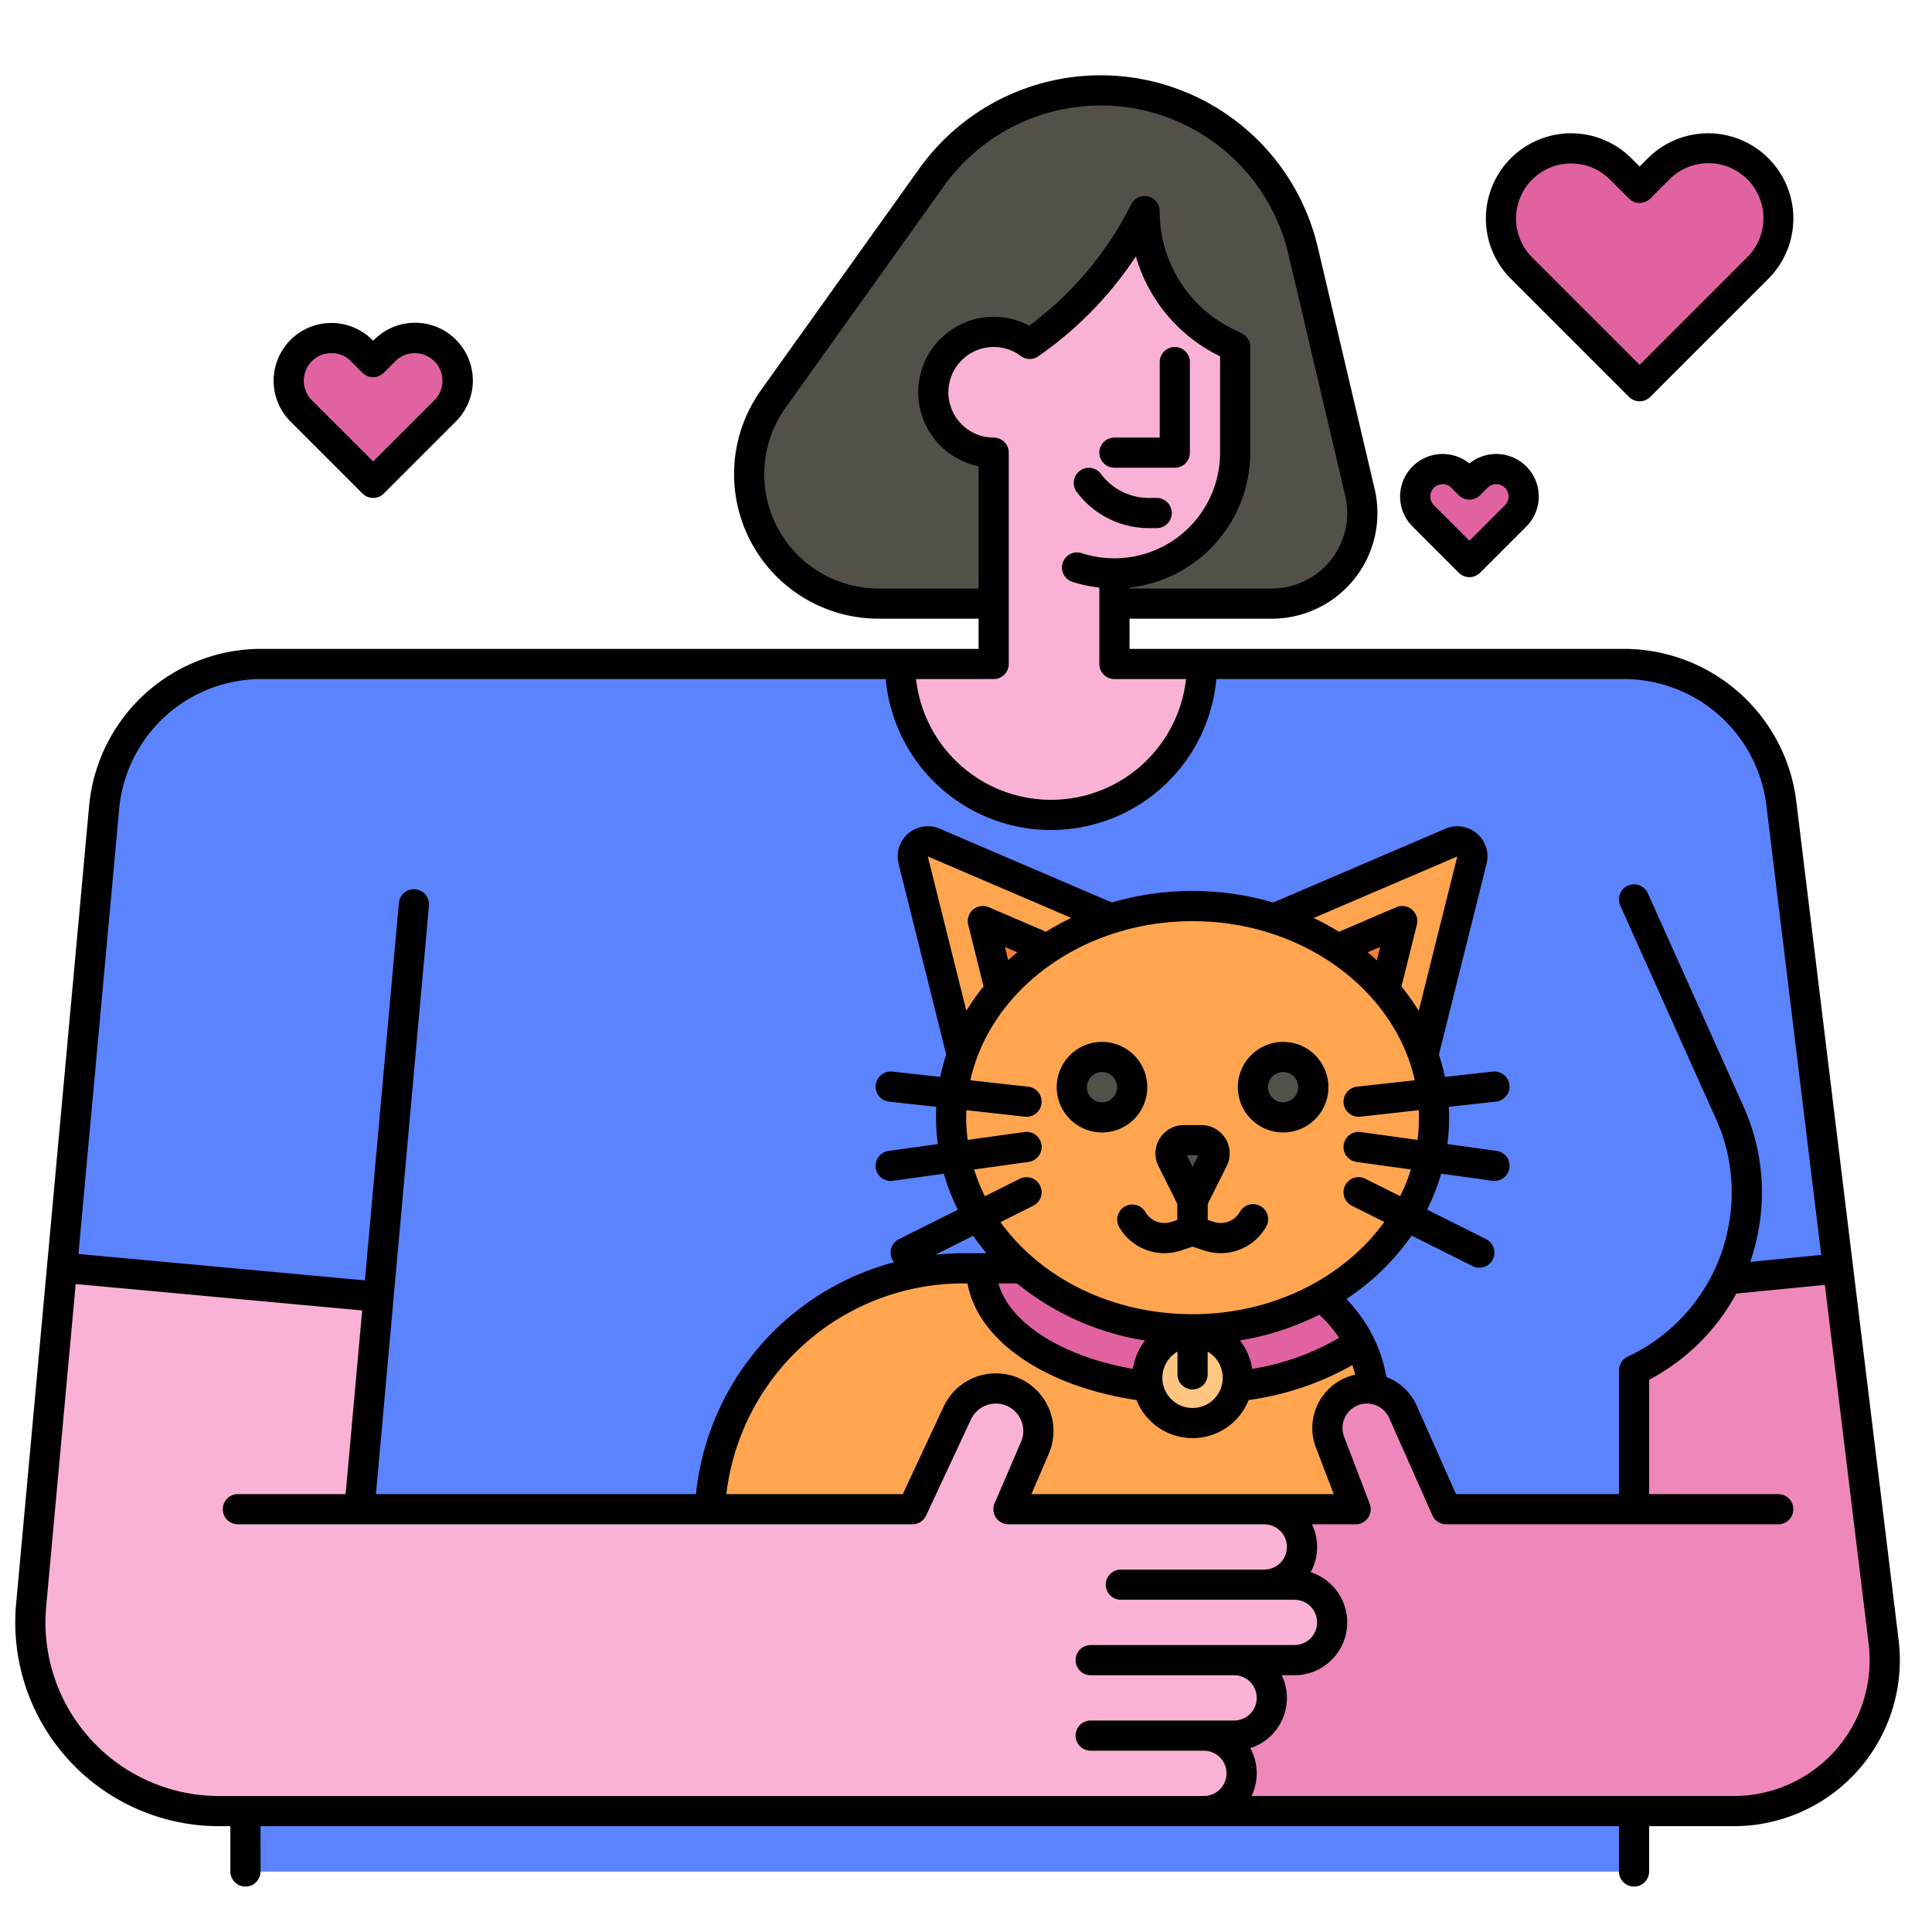 <svg height="512" viewBox="0 0 512 512" width="512" xmlns="http://www.w3.org/2000/svg"><g id="filled_outline" data-name="filled outline"><path d="m501.809 435.16a40 40 0 0 1 -39.709 44.84h-146.221v-80h46l-6.79-17.8a10.464 10.464 0 0 1 19.34-7.98l11.45 25.78h26.6l-6.67-55.53 2-.24 81.93-8.04z" fill="#ef88ba"/><path d="m464.649 325.67-.06.31a51.655 51.655 0 0 1 -28.92 37.22v132.8h-368v-320h368v62.4l25.35 56.5a51.626 51.626 0 0 1 3.63 30.77z" fill="#5b83fe"/><path d="m489.739 336.19-81.93 8.04-2 .24-14.58-121.42a42.039 42.039 0 0 1 83.47-10.1z" fill="#5b83fe"/><path d="m320 176a40 40 0 0 1 -80 0z" fill="#f9b2d6"/><g fill="#e162a1"><path d="m432.123 44.81 5.018 5.018 5.019-5.018a18.581 18.581 0 0 1 30.767 7.263 18.582 18.582 0 0 1 -4.489 19.015l-31.3 31.3-31.3-31.3a18.58 18.58 0 0 1 -4.489-19.015 18.581 18.581 0 0 1 30.774-7.263z"/><path d="m385.706 125.443 1.963 1.963 1.963-1.963a7.268 7.268 0 0 1 12.034 2.841 7.267 7.267 0 0 1 -1.756 7.437l-12.241 12.241-12.241-12.241a7.267 7.267 0 0 1 -1.755-7.437 7.267 7.267 0 0 1 12.033-2.841z"/><path d="m98.455 92.944 3.056 3.056 3.056-3.056a11.314 11.314 0 0 1 18.733 4.423 11.313 11.313 0 0 1 -2.733 11.577l-19.056 19.056-19.056-19.056a11.313 11.313 0 0 1 -2.733-11.577 11.314 11.314 0 0 1 18.733-4.423z"/></g><path d="m72.069 176a42.034 42.034 0 0 1 41.86 45.8l-10.97 121.91-83.64-7.71-.25-.02 11.14-121.78a42.015 42.015 0 0 1 41.86-38.2z" fill="#5b83fe"/><path d="m290.649 24a55.1 55.1 0 0 1 53.639 42.483l15.063 64.02a24 24 0 0 1 -23.362 29.497h-104.2a34.3 34.3 0 0 1 -17.645-4.887 34.3 34.3 0 0 1 -10.262-49.342l41.925-58.7a55.1 55.1 0 0 1 44.842-23.071z" fill="#535049"/><path d="m296 176v-72h-32v72a16 16 0 0 0 16 16 16 16 0 0 0 16-16z" fill="#f9b2d6"/><rect fill="#f9b2d6" height="112" rx="32" width="64" x="264" y="40"/><path d="m250.743 101.287-6.782 2.713v-28a44 44 0 0 1 44-44 44 44 0 0 1 44 44v20l-10.534-5.267a38.832 38.832 0 0 1 -21.466-34.733 94.1 94.1 0 0 1 -49.218 45.287z" fill="#535049"/><circle cx="264" cy="104" fill="#f9b2d6" r="16"/><path d="m364 371.82a68.182 68.182 0 0 1 -68.18 68.18h-107.82v-36.72a67.276 67.276 0 0 1 67.28-67.28h72.9a35.817 35.817 0 0 1 35.82 35.82z" fill="#ffa54f"/><path d="m296 284h-40l-14.045-56.177a4 4 0 0 1 5.457-4.646l48.588 20.823z" fill="#ffa54f"/><path d="m266.93 270-6.503-26.014 21.573 9.245v16.769z" fill="#f07f35"/><path d="m336 284h40l14.044-56.177a4 4 0 0 0 -5.457-4.646l-48.587 20.823z" fill="#ffa54f"/><path d="m350 270v-16.769l21.572-9.245-6.503 26.014z" fill="#f07f35"/><path d="m360.159 355.68c-10.25 7.5-26.22 12.32-44.159 12.32-30.93 0-56-14.33-56-32h68.179a35.8 35.8 0 0 1 31.98 19.68z" fill="#e162a1"/><path d="m380 296.082c0 30.975-28.651 56.082-64 56.082-34.551 0-62.71-23.984-63.95-54-.04-.7-.05-1.391-.05-2.086 0-30.972 28.65-56.078 64-56.078.159 0 .33 0 .489.01 35.13.218 63.511 25.235 63.511 56.072z" fill="#ffa54f"/><path d="m310.539 307.122 5.461 10.922 5.46-10.922a3.509 3.509 0 0 0 -3.139-5.078h-4.643a3.509 3.509 0 0 0 -3.139 5.078z" fill="#535049"/><path d="m312 310.044h8v15.999h-8z" fill="#535049"/><circle cx="316" cy="364" fill="#ffc682" r="12"/><circle cx="292" cy="288" fill="#535049" r="8"/><circle cx="340" cy="288" fill="#535049" r="8"/><path d="m501.809 435.16a40 40 0 0 1 -39.709 44.84h-146.221v-80h46l-6.79-17.8a10.464 10.464 0 0 1 19.34-7.98l11.45 25.78h111.642z" fill="#ef88ba"/><path d="m345.669 420a10 10 0 0 1 0 20h-16a10 10 0 0 1 0 20h-8a10 10 0 0 1 0 20h-261a50 50 0 0 1 -49.79-54.56l8.19-89.46.25.02 83.64 7.71-5.09 56.52h146.56l11.87-25.69a11.277 11.277 0 0 1 20.59 9.2l-7.01 16.26h67.79a10 10 0 0 1 0 20z" fill="#f9b2d6"/><path d="m310.425 323.813a5.853 5.853 0 0 1 -6.911-2.64 4 4 0 0 0 -6.945 3.969 13.852 13.852 0 0 0 16.386 6.261l3.087-1.03 3.086 1.03a13.871 13.871 0 0 0 16.386-6.261 4 4 0 1 0 -6.945-3.969 5.854 5.854 0 0 1 -6.911 2.64l-1.616-.539v-4.174l5.038-10.077a7.509 7.509 0 0 0 -6.716-10.868h-4.644a7.51 7.51 0 0 0 -6.72 10.87l5.039 10.077v4.172zm7.145-17.656-1.528 3.056-1.528-3.056z"/><path d="m292.042 300.114a12 12 0 1 0 -12-12 12.014 12.014 0 0 0 12 12zm0-16a4 4 0 1 1 -4 4 4 4 0 0 1 4-4z"/><path d="m340.042 300.114a12 12 0 1 0 -12-12 12.014 12.014 0 0 0 12 12zm0-16a4 4 0 1 1 -4 4 4 4 0 0 1 4-4z"/><path d="m304.418 139.958h2.117a4 4 0 0 0 0-8h-2.117a15.829 15.829 0 0 1 -12.669-6.381 4 4 0 0 0 -6.428 4.762 23.861 23.861 0 0 0 19.097 9.619z"/><path d="m295.336 123.958h16a4 4 0 0 0 4-4v-24a4 4 0 1 0 -8 0v20h-12a4 4 0 0 0 0 8z"/><path d="m431.687 105.171a4 4 0 0 0 5.657 0l31.3-31.3a22.581 22.581 0 1 0 -31.938-31.931l-2.19 2.189-2.19-2.189a22.581 22.581 0 1 0 -31.935 31.934zm-29.162-51.871a14.492 14.492 0 0 1 10.484-9.581 14.765 14.765 0 0 1 3.39-.4 14.48 14.48 0 0 1 10.27 4.277l5.018 5.019a4 4 0 0 0 5.657 0l5.019-5.019a14.582 14.582 0 1 1 20.621 20.622l-28.468 28.468-28.468-28.468a14.5 14.5 0 0 1 -3.523-14.918z"/><path d="m386.585 151.786a4 4 0 0 0 5.657 0l12.241-12.241a11.268 11.268 0 0 0 -15.07-16.716 11.268 11.268 0 0 0 -15.069 16.716zm-7.373-21.241a3.22 3.22 0 0 1 2.349-2.146 3.354 3.354 0 0 1 .776-.089 3.157 3.157 0 0 1 2.285.958l1.964 1.963a4 4 0 0 0 5.656 0l1.963-1.963a3.268 3.268 0 0 1 5.41 1.277 3.247 3.247 0 0 1 -.789 3.344l-9.412 9.412-9.414-9.412a3.249 3.249 0 0 1 -.788-3.344z"/><path d="m96.057 130.786a4 4 0 0 0 5.657 0l19.056-19.055a15.314 15.314 0 1 0 -21.657-21.657l-.228.227-.227-.227a15.314 15.314 0 0 0 -21.658 21.657zm-15.165-32.2a7.175 7.175 0 0 1 5.258-4.8 7.635 7.635 0 0 1 1.742-.206 7.156 7.156 0 0 1 5.108 2.151l3.056 3.055a4 4 0 0 0 5.657 0l3.056-3.055a7.313 7.313 0 0 1 12.11 2.858 7.277 7.277 0 0 1 -1.767 7.485l-16.227 16.226-16.227-16.226a7.274 7.274 0 0 1 -1.766-7.485z"/><path d="m503.155 434.634-27.111-222.211a46.049 46.049 0 0 0 -45.7-40.465h-131.01v-8h37.7a27.994 27.994 0 0 0 27.253-34.416l-15.06-64.02a59.1 59.1 0 0 0 -105.627-20.809l-41.93 58.69a38.3 38.3 0 0 0 31.165 60.555h26.5v8h-189.891a45.816 45.816 0 0 0 -45.844 41.836l-19.33 211.24a54 54 0 0 0 53.774 58.924h3v12a4 4 0 1 0 8 0v-12h360v12a4 4 0 0 0 8 0v-12h22.43a44 44 0 0 0 43.681-49.324zm-270.321-278.676a30.294 30.294 0 0 1 -24.655-47.9l41.931-58.696a51.1 51.1 0 0 1 91.33 17.993l15.06 64.02a19.995 19.995 0 0 1 -19.466 24.583h-37.7v-.227a36.048 36.048 0 0 0 32-35.773v-28a4 4 0 0 0 -2.206-3.575l-2.537-1.273a34.622 34.622 0 0 1 -19.257-31.152 4 4 0 0 0 -7.578-1.789 89.714 89.714 0 0 1 -19.58 26.006 90.513 90.513 0 0 1 -7.423 6.132 20.012 20.012 0 0 0 -29.419 17.651 20.036 20.036 0 0 0 16 19.6v32.4zm30.5 24a4 4 0 0 0 4-4v-56a4 4 0 0 0 -4-4 12 12 0 0 1 0-24 11.864 11.864 0 0 1 7.163 2.373 4 4 0 0 0 4.68.082 98.243 98.243 0 0 0 10.415-8.35 97.693 97.693 0 0 0 15.429-18.108 42.541 42.541 0 0 0 21.989 26.309l.324.162v25.532a28.011 28.011 0 0 1 -36.645 26.636 4 4 0 1 0 -2.47 7.609 35.824 35.824 0 0 0 7.115 1.507v20.248a4 4 0 0 0 4 4h18.973a35.995 35.995 0 0 1 -71.545 0zm-231.767 34.565a37.854 37.854 0 0 1 37.877-34.565h165.281a43.991 43.991 0 0 0 87.62 0h108a38.05 38.05 0 0 1 37.755 33.435l14.54 119.174-18.821 1.844a55.175 55.175 0 0 0 2.069-7.713l.063-.325a55.355 55.355 0 0 0 -3.911-33.152l-25.35-56.5a4 4 0 1 0 -7.3 3.275l25.351 56.5a47.382 47.382 0 0 1 3.351 28.371l-.063.328a47.772 47.772 0 0 1 -26.68 34.337 4 4 0 0 0 -2.309 3.625v32.8h-43.184l-10.395-23.406a14.479 14.479 0 0 0 -8.047-7.634 39.062 39.062 0 0 0 -3.644-10.927 40.22 40.22 0 0 0 -6.958-9.742 64.029 64.029 0 0 0 17.278-16.794l16.163 8.081a4 4 0 0 0 3.578-7.156l-15.651-7.825a55.153 55.153 0 0 0 3.758-9.517l13.553 1.882a3.89 3.89 0 0 0 .556.039 4 4 0 0 0 .545-7.963l-13.026-1.809a53.347 53.347 0 0 0 .476-6.991c0-.963-.031-1.919-.083-2.871l12.525-1.391a4 4 0 0 0 -.884-7.951l-12.686 1.409a53.936 53.936 0 0 0 -1.586-5.924l12.632-50.551a8 8 0 0 0 -10.9-9.305l-45.651 19.567a75.532 75.532 0 0 0 -20.759-3.055c-.2-.009-.407-.01-.6-.01a75.844 75.844 0 0 0 -21.379 3.059l-45.638-19.562a8 8 0 0 0 -10.9 9.3l12.628 50.543a53.94 53.94 0 0 0 -1.585 5.941l-12.68-1.409a4 4 0 1 0 -.884 7.951l12.524 1.391c-.051.952-.082 1.908-.082 2.871 0 .772.012 1.544.053 2.25.066 1.6.222 3.177.424 4.741l-13.04 1.811a4 4 0 0 0 .546 7.963 3.866 3.866 0 0 0 .555-.039l13.537-1.88a55.171 55.171 0 0 0 3.7 9.55l-15.579 7.79a3.964 3.964 0 0 0 -1.288 6.12 71.042 71.042 0 0 0 -52.527 61.458h-84.812l14.059-156.005a4 4 0 0 0 -7.967-.718l-9.015 100.075-75.908-7zm317.157 169.058 4.724 12.377h-80.113l4.6-10.681a15.274 15.274 0 0 0 -27.885-12.468l-10.8 23.149h-46.758a63.227 63.227 0 0 1 62.83-55.84h1.087c2.671 15 20.217 27.244 44.779 30.91a15.98 15.98 0 0 0 29.708 0 77.05 77.05 0 0 0 27.483-9.26c.284.84.535 1.69.746 2.551a14.438 14.438 0 0 0 -10.4 19.265zm-73.1-69.412a4 4 0 0 0 -5.366-1.789l-9.258 4.627a47.547 47.547 0 0 1 -2.845-7.081l14.439-2.006a4 4 0 1 0 -1.1-7.924l-15.045 2.09c-.172-1.331-.305-2.674-.361-4.036-.035-.617-.043-1.236-.043-1.854 0-.666.029-1.325.058-1.984l15.5 1.722a4.212 4.212 0 0 0 .447.024 4 4 0 0 0 .437-7.975l-15.338-1.7c5.352-23.99 29.719-42.165 58.9-42.165h.246c.073 0 .146.007.219.008 28.925.18 53.086 18.34 58.425 42.156l-15.332 1.7a4 4 0 0 0 .437 7.975 4.226 4.226 0 0 0 .447-.024l15.5-1.722c.028.659.058 1.318.058 1.984a45.571 45.571 0 0 1 -.395 5.891l-15.062-2.086a4 4 0 0 0 -1.1 7.924l14.42 2a47.322 47.322 0 0 1 -2.871 7.062l-9.209-4.605a4 4 0 0 0 -3.578 7.156l8.6 4.3c-10.626 14.665-29.425 24.439-50.815 24.439-21.5 0-40.306-9.675-50.9-24.4l8.686-4.343a4 4 0 0 0 1.794-5.364zm-8.436-59.7-.878-3.52 3.3 1.414q-1.247 1.028-2.427 2.108zm10.012-7.549-15.156-6.5a4 4 0 0 0 -5.457 4.646l4.074 16.325a59.777 59.777 0 0 0 -4.567 6.469l-10.222-40.9 38.026 16.3a70.176 70.176 0 0 0 -6.698 3.66zm94.2 14.511 4.084-16.364a4 4 0 0 0 -5.457-4.646l-15.185 6.511a70.507 70.507 0 0 0 -6.705-3.652l38.063-16.311-10.226 40.92a59.6 59.6 0 0 0 -4.566-6.458zm-6.517-6.925q-1.191-1.089-2.442-2.127l3.33-1.428zm-10.013 100.05a66.763 66.763 0 0 1 -23.021 8.209 15.912 15.912 0 0 0 -3.248-7.532 73.318 73.318 0 0 0 21.023-6.826 32.2 32.2 0 0 1 5.246 6.149zm-54.636 8.211c-18.854-3.3-32.759-12.214-35.633-22.649h4.918a71.239 71.239 0 0 0 33.949 15.134 15.9 15.9 0 0 0 -3.234 7.515zm11.808-4.571v6.02a4 4 0 0 0 8 0v-6.016a8 8 0 1 1 -8 0zm-50.607-26.078h-6.113a71.533 71.533 0 0 0 -7.442.394l10.032-5.016q1.643 2.388 3.523 4.622zm-203.391 143.84a46 46 0 0 1 -45.807-50.2l7.822-85.477 75.919 7-4.387 48.675h-28.547a4 4 0 1 0 0 8h178.756a4 4 0 0 0 3.625-2.308l11.884-25.471a7.3 7.3 0 0 1 6.6-4.221 7.275 7.275 0 0 1 6.681 10.153l-7.009 16.264a4 4 0 0 0 3.674 5.583h67.788a6 6 0 0 1 0 12h-38a4 4 0 0 0 0 8h46a6 6 0 0 1 0 12h-54a4 4 0 0 0 0 8h38a6 6 0 0 1 0 12h-38a4 4 0 0 0 0 8h30a6 6 0 0 1 0 12zm428.392-12.138a36.032 36.032 0 0 1 -26.962 12.138h-127.8a13.9 13.9 0 0 0 -.331-12.682 13.952 13.952 0 0 0 8.331-19.318h3.37a14 14 0 0 0 4.3-27.318 13.9 13.9 0 0 0 .331-12.682h11.582a4 4 0 0 0 3.737-5.426l-6.794-17.8a6.467 6.467 0 0 1 6.041-8.772 6.472 6.472 0 0 1 5.91 3.842l11.45 25.781a4 4 0 0 0 3.656 2.377h88a4 4 0 0 0 0-8h-34.213v-30.32a55.808 55.808 0 0 0 23.086-22.829l23.482-2.3 11.6 95.095a36.007 36.007 0 0 1 -8.776 28.214z"/></g></svg>